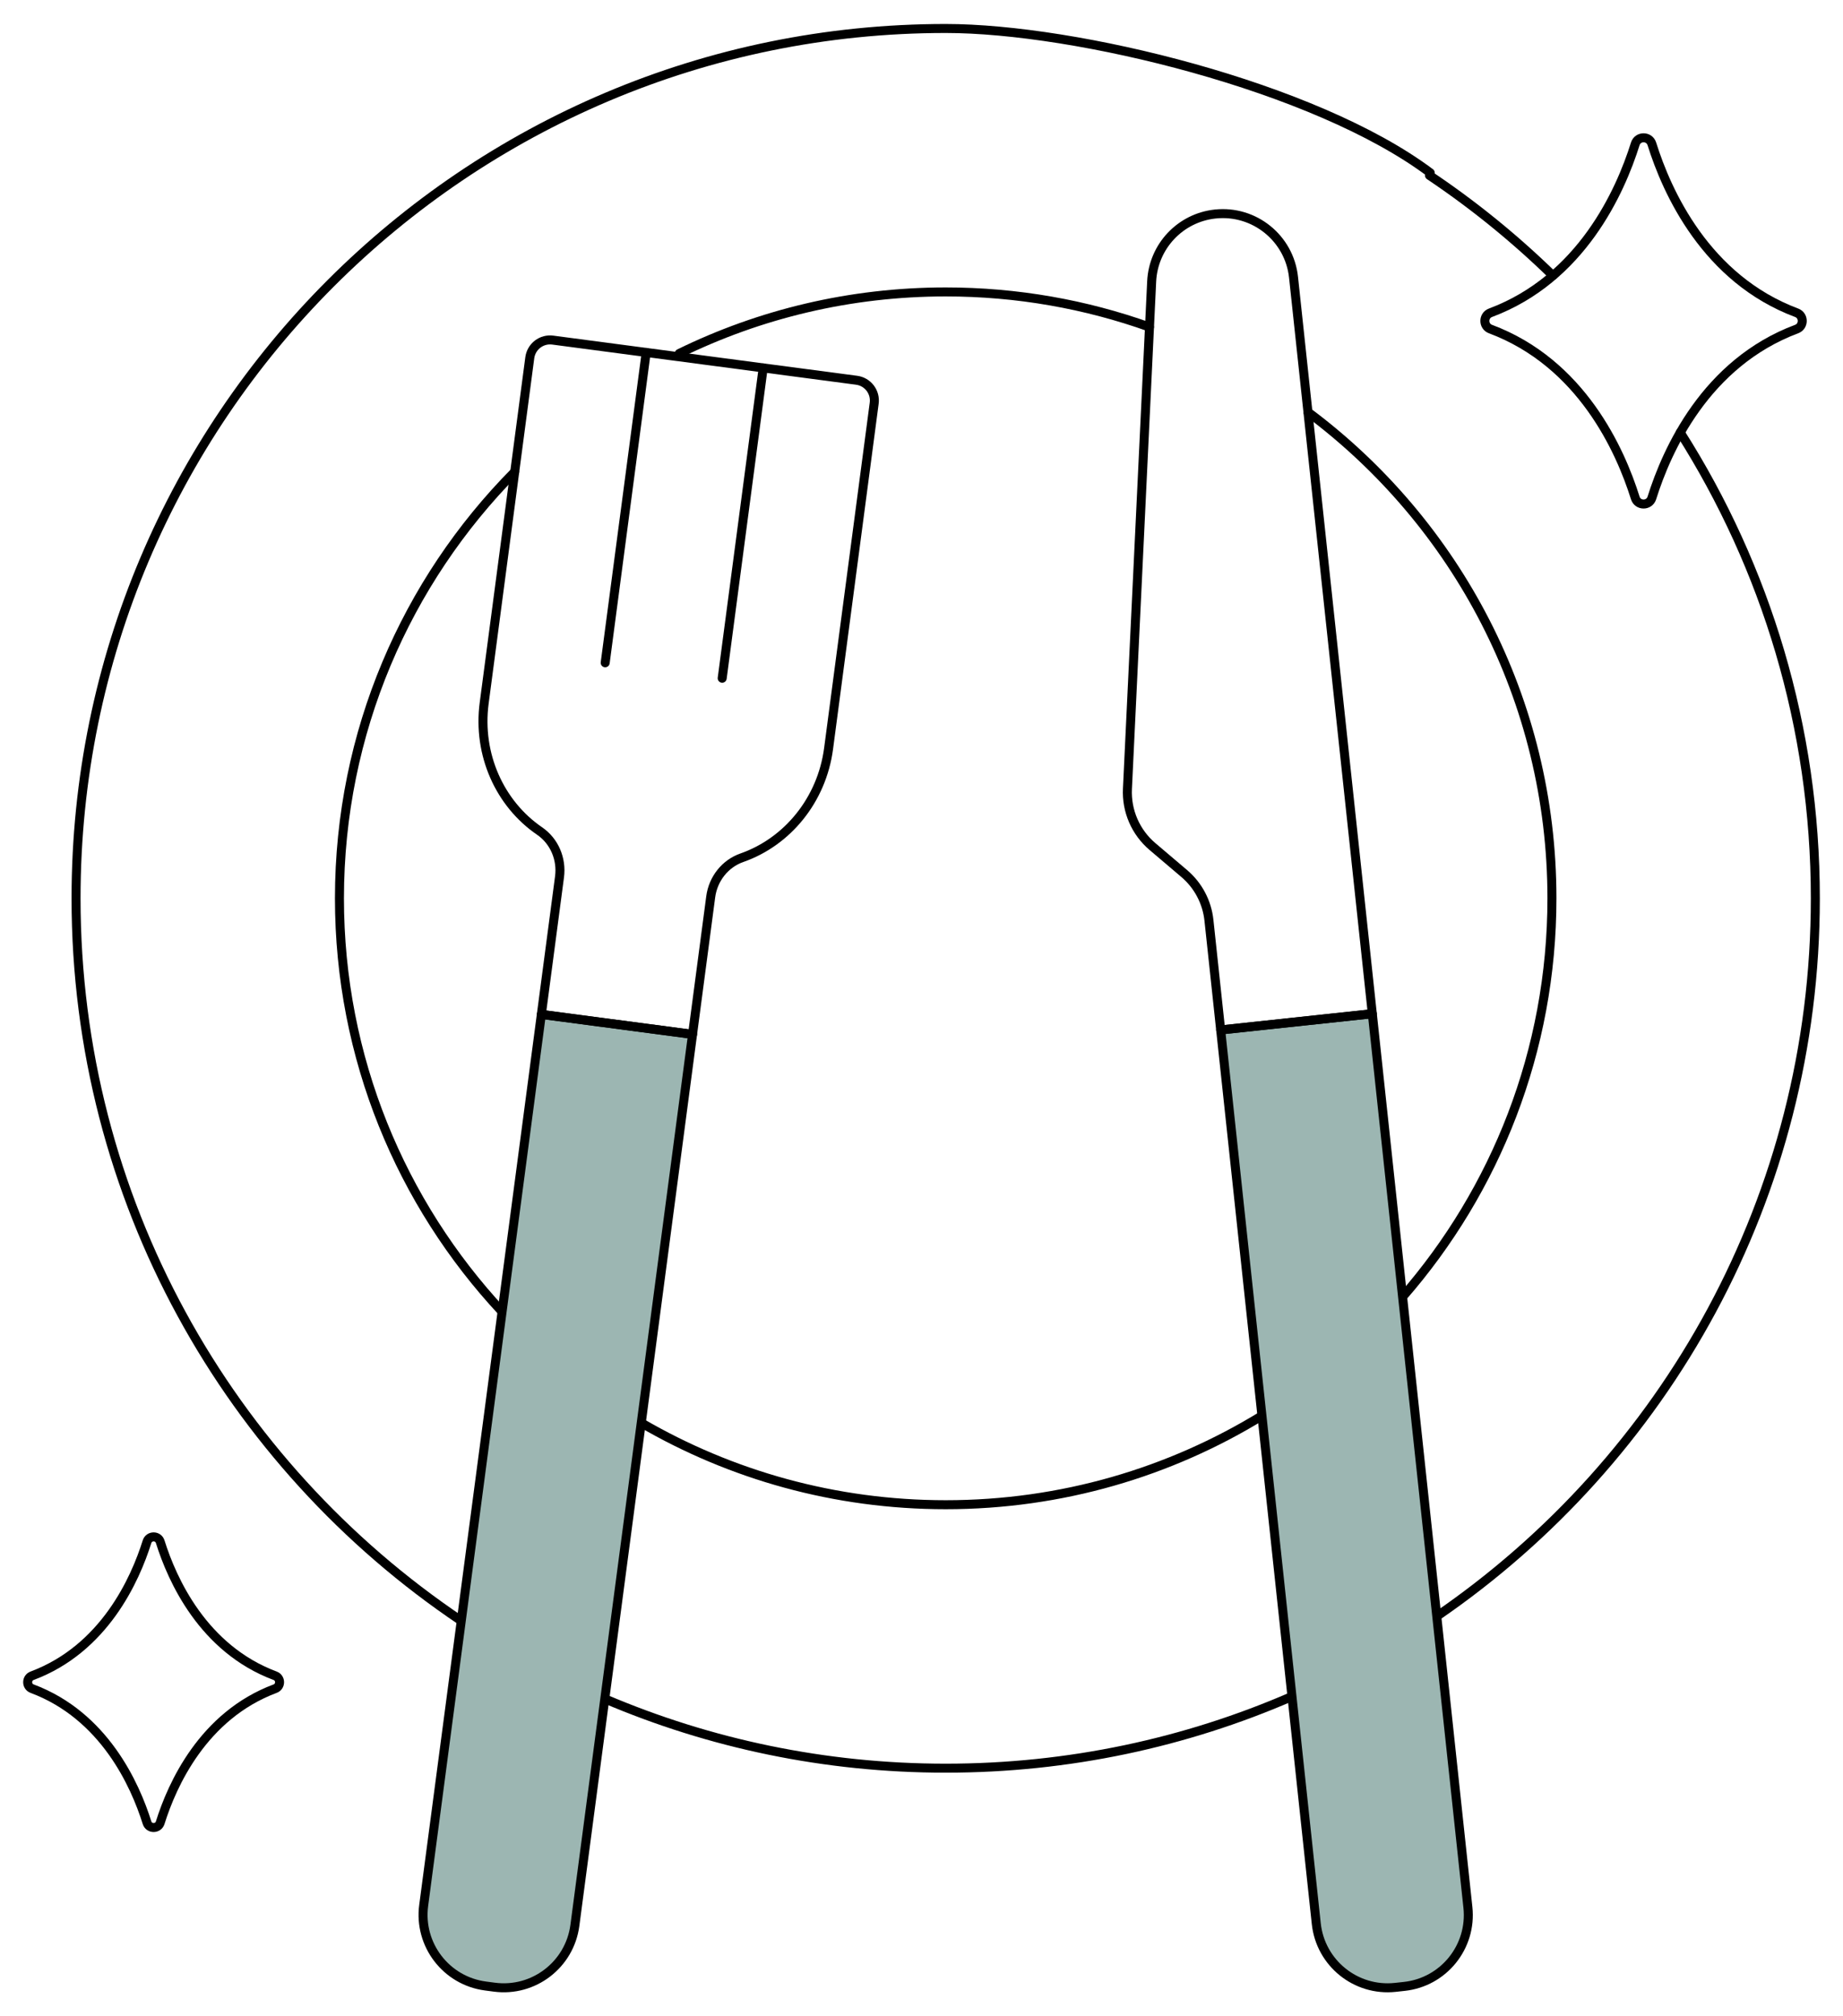 <svg xmlns="http://www.w3.org/2000/svg" fill="none" viewBox="0 0 1024 1120" height="1120" width="1024">
<path stroke-linejoin="round" stroke-linecap="round" stroke-miterlimit="10" stroke-width="5" stroke="black" d="M256.284 900.342C127.195 813.598 42.255 666.22 42.255 499.003C42.255 232.148 258.583 15.819 525.439 15.819C597.593 15.819 730.666 48 794.666 96"></path>
<path stroke-linejoin="round" stroke-linecap="round" stroke-miterlimit="10" stroke-width="5" stroke="black" d="M717.84 942.363C658.885 967.981 593.822 982.187 525.443 982.187C458.217 982.187 394.199 968.458 336.036 943.652"></path>
<path stroke-linejoin="round" stroke-linecap="round" stroke-miterlimit="10" stroke-width="5" stroke="black" d="M933.588 240.268C981.106 315.067 1008.63 403.823 1008.63 499C1008.63 664.614 925.308 810.768 798.297 897.828"></path>
<path stroke-linejoin="round" stroke-linecap="round" stroke-miterlimit="10" stroke-width="5" stroke="black" d="M794.244 97.432C818.739 113.861 841.684 132.49 862.797 153.086"></path>
<path stroke-linejoin="round" stroke-linecap="round" stroke-miterlimit="10" stroke-width="5" stroke="black" d="M278.963 728.585C222.902 668.425 188.604 587.719 188.604 499.001C188.604 406.641 225.778 322.962 285.978 262.109"></path>
<path stroke-linejoin="round" stroke-linecap="round" stroke-miterlimit="10" stroke-width="5" stroke="black" d="M701.157 786.432C649.999 817.775 589.829 835.841 525.441 835.841C463.789 835.841 406.004 819.278 356.297 790.358"></path>
<path stroke-linejoin="round" stroke-linecap="round" stroke-miterlimit="10" stroke-width="5" stroke="black" d="M726.725 228.894C809.003 290.308 862.28 388.435 862.28 499.002C862.28 583.75 830.978 661.188 779.311 720.39"></path>
<path stroke-linejoin="round" stroke-linecap="round" stroke-miterlimit="10" stroke-width="5" stroke="black" d="M377.375 196.367C422.063 174.462 472.317 162.163 525.442 162.163C565.168 162.163 603.289 169.041 638.676 181.669"></path>
<path fill="#9CB6B2" d="M251.205 938.809L300.787 563.468L384.793 574.563L319.41 1069.53C316.527 1091.35 296.49 1106.71 274.656 1103.83L269.714 1103.18C247.883 1100.29 232.521 1080.26 235.406 1058.42L251.929 933.333"></path>
<path stroke-linejoin="round" stroke-linecap="round" stroke-miterlimit="10" stroke-width="5" stroke="black" d="M251.205 938.809L300.787 563.468L384.793 574.563L319.41 1069.53C316.527 1091.35 296.49 1106.71 274.656 1103.83L269.714 1103.18C247.883 1100.29 232.521 1080.26 235.406 1058.42L251.929 933.333"></path>
<path stroke-linejoin="round" stroke-linecap="round" stroke-miterlimit="10" stroke-width="5" stroke="black" d="M391.526 200.069L307.099 188.915C305.622 188.72 304.121 188.818 302.681 189.203C301.242 189.588 299.892 190.253 298.71 191.159C297.527 192.066 296.534 193.197 295.788 194.486C295.043 195.777 294.559 197.201 294.363 198.678L269.017 390.559C265.247 419.108 277.684 446.5 299.791 461.602C308.021 467.224 312.187 477.16 310.884 487.041L300.789 563.47L384.791 574.565L394.888 498.139C396.192 488.257 402.799 479.746 412.204 476.453C437.475 467.609 456.6 444.387 460.371 415.838L485.718 223.957C485.913 222.48 485.815 220.978 485.43 219.539C485.045 218.099 484.38 216.75 483.474 215.567C482.567 214.384 481.436 213.392 480.147 212.646C478.856 211.901 477.432 211.416 475.955 211.221L391.526 200.069Z"></path>
<path stroke-linejoin="round" stroke-linecap="round" stroke-miterlimit="10" stroke-width="5" stroke="black" d="M359.025 195.777L336.255 368.156"></path>
<path stroke-linejoin="round" stroke-linecap="round" stroke-miterlimit="10" stroke-width="5" stroke="black" d="M424.03 204.363L401.261 376.744"></path>
<path stroke-linejoin="round" stroke-linecap="round" stroke-miterlimit="10" stroke-width="5" stroke="black" fill="#9CB6B2" d="M780.185 1103.41L775.228 1103.95C753.332 1106.29 733.681 1090.44 731.338 1068.54L678.224 572.121L762.478 563.106L815.592 1059.53C817.935 1081.42 802.084 1101.08 780.185 1103.41Z"></path>
<path stroke-linejoin="round" stroke-linecap="round" stroke-miterlimit="10" stroke-width="5" stroke="black" d="M762.476 563.105L678.22 572.119L671.701 511.169C670.624 501.086 665.712 491.802 657.982 485.238L640.315 470.23C635.702 466.311 632.051 461.386 629.643 455.834C627.233 450.281 626.131 444.25 626.42 438.206L639.884 156.318C640.814 136.847 655.794 120.957 675.178 118.883C696.893 116.56 716.381 132.281 718.704 153.997L762.476 563.105Z"></path>
<path stroke-linejoin="round" stroke-linecap="round" stroke-miterlimit="10" stroke-width="5" stroke="black" d="M908.582 79.913C900.243 106.52 878.591 154.877 828.108 173.75C823.985 175.295 823.985 181.223 828.108 182.768C878.591 201.642 900.243 249.998 908.582 276.607C909.992 281.107 916.387 281.107 917.798 276.607C926.134 249.998 947.787 201.642 998.272 182.768C1002.39 181.223 1002.39 175.295 998.272 173.75C947.787 154.877 926.134 106.52 917.798 79.913C916.387 75.412 909.992 75.412 908.582 79.913Z"></path>
<path stroke-linejoin="round" stroke-linecap="round" stroke-miterlimit="10" stroke-width="5" stroke="black" d="M81.693 856.384C75.078 877.498 57.893 915.873 17.829 930.856C14.557 932.078 14.557 936.786 17.829 938.007C57.893 952.989 75.078 991.364 81.693 1012.48C82.813 1016.05 87.888 1016.05 89.008 1012.48C95.623 991.364 112.806 952.989 152.873 938.007C156.145 936.786 156.145 932.078 152.873 930.856C112.806 915.873 95.623 877.498 89.008 856.384C87.888 852.812 82.813 852.812 81.693 856.384Z"></path>
</svg>
